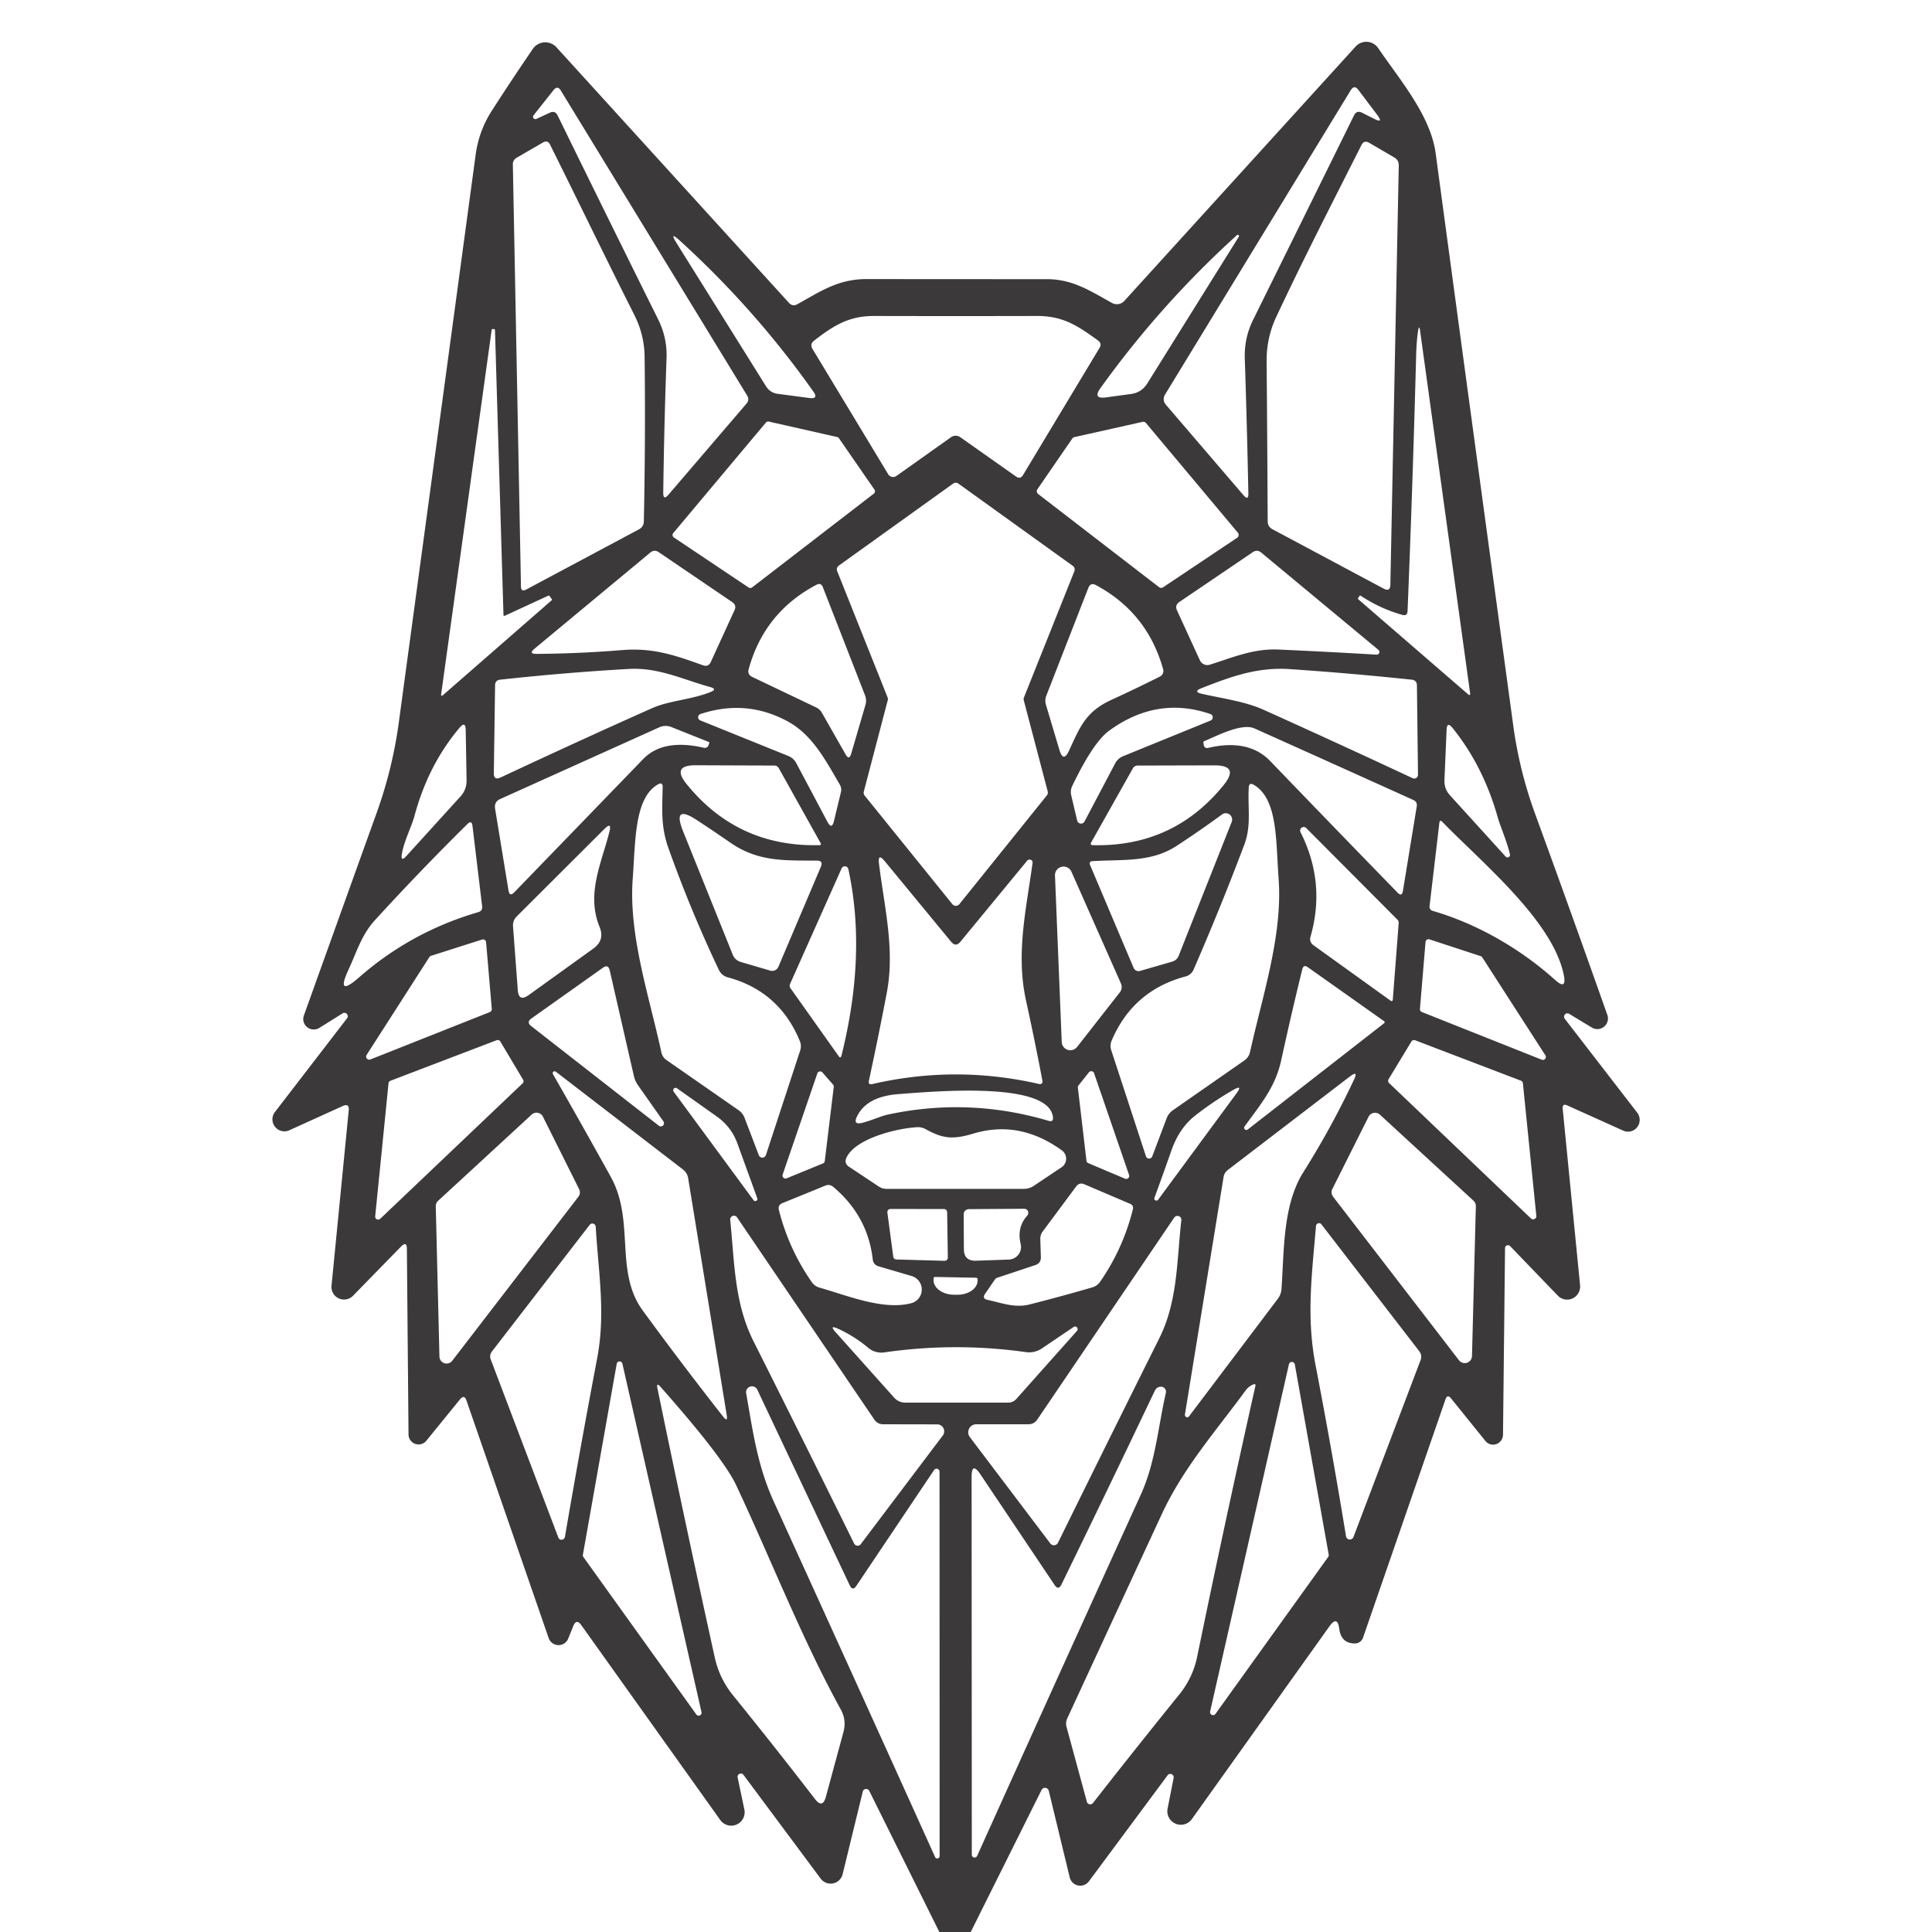 <?xml version="1.0" encoding="UTF-8" standalone="no"?> <svg xmlns="http://www.w3.org/2000/svg" viewBox="0.00 0.00 200.00 200.00"> <path fill="#3b393a" d=" M 100.49 200.00 L 97.24 200.00 L 89.99 185.40 A 0.36 0.36 0.0 0 0 89.31 185.48 L 87.23 194.01 A 1.28 1.28 0.0 0 1 84.96 194.48 L 76.97 183.74 A 0.34 0.34 0.0 0 0 76.36 184.01 L 77.05 187.29 A 1.39 1.39 0.0 0 1 74.55 188.39 L 60.18 168.24 Q 59.67 167.52 59.34 168.34 L 58.82 169.63 A 1.08 1.08 0.0 0 1 56.80 169.58 L 48.29 144.98 Q 48.06 144.32 47.62 144.86 L 44.14 149.14 A 1.04 1.04 0.0 0 1 42.29 148.50 L 42.12 129.27 Q 42.11 128.45 41.53 129.03 L 36.55 134.13 A 1.30 1.30 0.0 0 1 34.32 133.09 L 36.10 114.95 Q 36.18 114.18 35.47 114.50 L 29.94 117.01 A 1.24 1.24 0.0 0 1 28.45 115.13 L 35.93 105.41 A 0.35 0.35 0.0 0 0 35.47 104.90 L 33.07 106.40 A 1.09 1.08 -6.3 0 1 31.46 105.12 Q 35.25 94.55 38.99 84.15 Q 40.64 79.57 41.29 74.75 Q 45.27 45.38 49.24 16.01 Q 49.58 13.54 50.89 11.50 Q 52.85 8.44 55.16 5.06 A 1.56 1.56 0.0 0 1 57.60 4.89 L 81.68 31.36 Q 82.05 31.76 82.53 31.50 C 84.96 30.15 86.77 28.89 89.70 28.89 Q 99.07 28.90 108.41 28.90 C 111.10 28.91 112.91 30.15 115.11 31.36 A 1.05 1.04 35.3 0 0 116.39 31.15 L 140.34 4.81 A 1.49 1.49 0.0 0 1 142.67 4.98 C 144.86 8.21 148.08 11.91 148.62 15.87 Q 152.62 45.56 156.67 75.24 Q 157.31 79.87 158.93 84.29 Q 162.72 94.67 166.39 105.06 A 1.10 1.10 0.0 0 1 164.78 106.37 L 162.44 104.95 A 0.35 0.35 0.0 0 0 161.98 105.46 L 169.49 115.19 A 1.22 1.21 83.3 0 1 168.03 117.04 L 162.26 114.44 Q 161.71 114.19 161.77 114.79 L 163.57 133.06 A 1.35 1.34 -69.8 0 1 161.27 134.13 L 156.33 129.00 A 0.31 0.30 23.8 0 0 155.80 129.20 L 155.59 148.53 A 1.03 1.02 -64.3 0 1 153.77 149.17 L 150.21 144.76 Q 149.83 144.30 149.64 144.85 L 141.10 169.53 A 0.89 0.88 -80.0 0 1 140.25 170.13 Q 138.83 170.12 138.64 168.61 Q 138.45 167.20 137.62 168.36 L 123.39 188.30 A 1.40 1.40 0.0 0 1 120.87 187.22 L 121.49 184.07 A 0.35 0.35 0.0 0 0 120.86 183.79 L 112.72 194.76 A 1.12 1.12 0.0 0 1 110.74 194.36 L 108.57 185.39 A 0.40 0.40 0.0 0 0 107.82 185.30 L 100.49 200.00 Z M 141.00 11.67 L 142.27 12.31 Q 143.24 12.79 142.59 11.92 L 140.62 9.31 Q 140.20 8.74 139.82 9.35 L 120.59 40.87 A 0.86 0.86 0.0 0 0 120.67 41.87 L 128.73 51.27 Q 129.25 51.87 129.23 51.07 Q 129.09 44.04 128.86 37.11 Q 128.79 34.98 129.73 33.09 Q 134.96 22.51 140.16 11.96 Q 140.43 11.39 141.00 11.67 Z M 57.73 11.96 Q 62.90 22.53 68.15 33.10 Q 69.08 34.98 69.00 37.10 Q 68.75 44.00 68.66 50.99 Q 68.65 51.86 69.21 51.20 L 77.27 41.79 Q 77.62 41.39 77.34 40.94 L 58.06 9.38 Q 57.72 8.81 57.30 9.33 L 55.23 11.94 A 0.25 0.24 6.3 0 0 55.53 12.31 L 56.91 11.67 Q 57.46 11.41 57.73 11.96 Z M 140.93 15.03 C 137.96 20.92 134.91 26.84 132.12 32.80 Q 131.10 34.97 131.12 37.40 Q 131.19 45.64 131.23 53.95 Q 131.23 54.52 131.73 54.79 L 143.23 60.93 Q 143.92 61.30 143.93 60.52 L 144.80 17.15 Q 144.82 16.58 144.32 16.29 L 141.75 14.79 Q 141.21 14.47 140.93 15.03 Z M 65.64 32.55 C 62.70 26.72 59.86 20.83 56.94 14.97 Q 56.69 14.47 56.21 14.75 L 53.50 16.32 Q 53.08 16.56 53.09 17.04 L 53.93 60.71 Q 53.94 61.31 54.47 61.03 L 66.12 54.81 Q 66.64 54.54 66.65 53.96 Q 66.83 45.40 66.73 36.91 Q 66.70 34.63 65.64 32.55 Z M 83.78 41.20 Q 84.77 41.33 84.19 40.52 Q 78.15 31.99 70.40 24.93 Q 69.22 23.85 70.06 25.20 L 79.30 39.99 Q 79.72 40.66 80.51 40.77 L 83.78 41.20 Z M 118.77 39.69 L 128.25 24.49 A 0.13 0.13 0.0 0 0 128.06 24.33 Q 120.13 31.52 113.91 40.19 Q 113.10 41.32 114.48 41.14 L 117.06 40.79 Q 118.18 40.64 118.77 39.69 Z M 99.41 45.26 L 105.18 49.33 Q 105.62 49.64 105.90 49.18 L 113.82 36.02 Q 114.10 35.56 113.66 35.24 C 111.63 33.78 110.10 32.71 107.41 32.71 Q 98.96 32.73 90.49 32.71 C 87.84 32.70 86.25 33.74 84.29 35.25 Q 83.80 35.62 84.12 36.14 L 91.95 49.10 A 0.60 0.59 -33.4 0 0 92.80 49.27 L 98.45 45.26 A 0.83 0.83 0.0 0 1 99.41 45.26 Z M 145.16 63.65 Q 142.86 63.00 140.86 61.67 Q 140.79 61.62 140.74 61.69 L 140.59 61.91 Q 140.55 61.98 140.61 62.04 L 151.95 71.85 Q 152.23 72.10 152.18 71.72 L 147.01 34.26 Q 146.91 33.55 146.80 34.25 Q 146.64 35.29 146.60 36.75 Q 146.25 50.01 145.71 63.26 Q 145.68 63.80 145.16 63.65 Z M 52.24 63.75 A 0.09 0.09 0.0 0 1 52.12 63.67 L 51.24 34.15 A 0.09 0.09 0.0 0 0 51.16 34.07 L 50.99 34.06 A 0.09 0.09 0.0 0 0 50.90 34.13 L 45.66 71.92 A 0.09 0.09 0.0 0 0 45.81 72.00 L 57.11 62.14 A 0.09 0.09 0.0 0 0 57.12 62.02 L 56.88 61.69 A 0.09 0.09 0.0 0 0 56.77 61.66 L 52.24 63.75 Z M 69.69 55.19 A 0.31 0.31 0.0 0 0 69.76 55.64 L 77.50 60.82 A 0.31 0.31 0.0 0 0 77.87 60.80 L 90.46 51.10 A 0.31 0.31 0.0 0 0 90.52 50.68 L 86.85 45.37 A 0.31 0.31 0.0 0 0 86.66 45.24 L 79.58 43.64 A 0.31 0.31 0.0 0 0 79.28 43.75 L 69.69 55.19 Z M 128.07 55.67 A 0.36 0.36 0.0 0 0 128.14 55.14 L 118.63 43.79 A 0.36 0.36 0.0 0 0 118.28 43.67 L 111.22 45.25 A 0.36 0.36 0.0 0 0 111.00 45.40 L 107.39 50.65 A 0.36 0.36 0.0 0 0 107.47 51.14 L 119.98 60.78 A 0.36 0.36 0.0 0 0 120.40 60.80 L 128.07 55.67 Z M 105.98 72.49 A 0.47 0.47 0.0 0 1 106.00 72.20 L 111.22 59.13 A 0.47 0.47 0.0 0 0 111.06 58.58 L 99.21 50.06 A 0.47 0.47 0.0 0 0 98.67 50.06 L 86.82 58.56 A 0.47 0.47 0.0 0 0 86.66 59.11 L 91.88 72.19 A 0.47 0.47 0.0 0 1 91.90 72.48 L 89.42 81.95 A 0.47 0.47 0.0 0 0 89.51 82.36 L 98.58 93.59 A 0.47 0.47 0.0 0 0 99.32 93.59 L 108.37 82.34 A 0.47 0.47 0.0 0 0 108.46 81.93 L 105.98 72.49 Z M 73.58 68.53 L 76.04 63.16 Q 76.27 62.65 75.80 62.33 L 68.19 57.16 Q 67.74 56.85 67.31 57.21 L 55.35 67.14 Q 54.67 67.70 55.55 67.69 Q 59.95 67.66 64.36 67.30 C 67.60 67.03 69.87 67.83 72.77 68.87 Q 73.33 69.07 73.58 68.53 Z M 124.21 68.35 A 0.85 0.84 69.1 0 0 125.23 68.81 C 127.61 68.07 129.72 67.13 132.33 67.24 Q 137.48 67.47 142.50 67.77 A 0.28 0.28 0.0 0 0 142.70 67.28 L 130.56 57.20 Q 130.14 56.86 129.69 57.16 L 122.08 62.32 Q 121.60 62.65 121.84 63.18 L 124.21 68.35 Z M 85.06 73.75 L 87.54 78.10 Q 87.90 78.74 88.11 78.04 L 89.59 72.98 Q 89.74 72.46 89.54 71.96 L 85.18 60.78 Q 84.99 60.29 84.53 60.53 Q 79.12 63.38 77.50 69.28 Q 77.35 69.82 77.86 70.07 L 84.50 73.24 A 1.30 1.28 -2.2 0 1 85.06 73.75 Z M 110.67 77.70 C 111.81 75.21 112.42 73.65 115.07 72.44 Q 117.58 71.29 120.07 70.04 A 0.65 0.64 -21.0 0 0 120.41 69.29 Q 118.78 63.43 113.45 60.57 Q 112.89 60.27 112.66 60.87 L 108.32 72.00 Q 108.13 72.48 108.28 72.97 L 109.67 77.63 Q 110.08 78.99 110.67 77.70 Z M 51.83 80.48 Q 60.86 76.26 67.53 73.30 C 69.31 72.51 71.59 72.44 73.57 71.63 Q 74.28 71.34 73.54 71.13 C 70.63 70.32 68.14 69.07 65.06 69.25 Q 58.43 69.63 51.78 70.36 Q 51.25 70.42 51.25 70.95 L 51.12 80.03 Q 51.11 80.82 51.83 80.48 Z M 124.44 71.83 C 126.68 72.33 128.89 72.62 130.77 73.46 Q 138.52 76.95 146.24 80.56 A 0.39 0.39 0.0 0 0 146.79 80.21 L 146.68 70.95 Q 146.67 70.42 146.14 70.36 Q 139.87 69.70 133.57 69.27 C 130.15 69.03 127.42 70.05 124.40 71.23 Q 123.44 71.61 124.44 71.83 Z M 82.43 79.00 L 85.66 85.08 Q 86.10 85.92 86.33 85.00 L 87.05 82.01 Q 87.15 81.60 86.94 81.23 C 85.45 78.68 84.10 76.06 81.51 74.66 Q 77.22 72.35 72.50 73.92 A 0.35 0.35 0.0 0 0 72.48 74.57 L 81.61 78.26 Q 82.15 78.48 82.43 79.00 Z M 116.24 78.29 L 125.32 74.59 A 0.36 0.36 0.0 0 0 125.31 73.92 Q 119.79 72.02 114.82 75.64 Q 113.16 76.85 110.99 81.38 Q 110.78 81.83 110.89 82.32 L 111.51 84.95 A 0.41 0.41 0.0 0 0 112.27 85.04 L 115.45 79.01 A 1.62 1.60 -87.1 0 1 116.24 78.29 Z M 42.91 84.45 C 42.61 85.57 41.84 87.03 41.61 88.36 Q 41.44 89.31 42.09 88.59 L 47.66 82.46 Q 48.31 81.75 48.30 80.78 L 48.21 75.56 Q 48.19 74.60 47.57 75.34 Q 44.33 79.18 42.91 84.45 Z M 155.05 84.63 Q 153.55 79.30 150.36 75.35 Q 149.79 74.65 149.75 75.55 L 149.53 80.72 Q 149.48 81.65 150.11 82.34 L 155.86 88.67 A 0.26 0.26 0.0 0 0 156.31 88.44 C 156.01 87.13 155.28 85.46 155.05 84.63 Z M 73.40 76.82 L 69.49 75.26 A 1.59 1.57 43.2 0 0 68.25 75.29 L 51.79 82.71 Q 51.14 83.00 51.25 83.71 L 52.64 92.18 Q 52.75 92.87 53.24 92.37 Q 59.91 85.48 66.59 78.57 Q 68.66 76.44 72.87 77.41 A 0.41 0.40 -73.7 0 0 73.35 77.14 L 73.43 76.88 Q 73.44 76.84 73.40 76.82 Z M 129.87 75.41 C 128.55 74.81 125.95 76.19 124.65 76.73 Q 124.56 76.77 124.57 76.87 L 124.62 77.16 A 0.34 0.34 0.0 0 0 125.03 77.43 Q 129.23 76.44 131.49 78.78 Q 138.03 85.58 144.67 92.40 Q 145.12 92.87 145.23 92.23 L 146.66 83.48 Q 146.74 83.01 146.30 82.81 Q 138.09 79.10 129.87 75.41 Z M 84.94 87.26 L 80.62 79.52 A 0.53 0.51 75.0 0 0 80.17 79.25 L 72.02 79.22 Q 69.49 79.21 71.08 81.17 Q 76.37 87.70 84.82 87.49 Q 85.07 87.49 84.94 87.26 Z M 112.93 87.26 A 0.16 0.16 0.0 0 0 113.06 87.49 Q 121.46 87.72 126.68 81.26 Q 128.33 79.22 125.71 79.23 L 117.76 79.25 A 0.56 0.55 -75.0 0 0 117.28 79.53 L 112.93 87.26 Z M 74.42 100.41 Q 71.48 94.22 69.18 87.75 C 68.40 85.54 68.55 83.80 68.60 81.48 Q 68.61 80.93 68.13 81.19 C 65.65 82.57 65.79 87.11 65.50 90.96 C 65.06 96.83 67.22 103.16 68.46 108.92 Q 68.57 109.44 69.00 109.74 L 76.42 114.90 Q 76.90 115.23 77.10 115.78 L 78.55 119.58 A 0.39 0.39 0.0 0 0 79.29 119.56 L 82.83 108.76 Q 83.00 108.25 82.79 107.75 Q 80.67 102.61 75.33 101.17 A 1.42 1.41 84.8 0 1 74.42 100.41 Z M 122.74 101.08 Q 117.28 102.53 115.07 107.74 Q 114.88 108.22 115.03 108.70 L 118.63 119.70 A 0.35 0.34 -43.8 0 0 119.28 119.71 L 120.78 115.74 Q 120.98 115.24 121.42 114.93 L 128.80 109.79 Q 129.28 109.46 129.41 108.88 C 130.67 103.14 132.80 96.82 132.36 90.95 C 132.07 87.04 132.29 82.72 129.80 81.25 Q 129.30 80.95 129.27 81.53 C 129.15 83.63 129.56 85.46 128.81 87.44 Q 126.34 93.99 123.55 100.39 A 1.23 1.23 0.0 0 1 122.74 101.08 Z M 75.62 87.24 Q 73.54 85.81 72.13 84.89 Q 69.57 83.21 70.71 86.05 L 75.85 98.82 Q 76.08 99.40 76.68 99.58 L 79.74 100.48 A 0.71 0.70 19.3 0 0 80.58 100.08 L 84.98 89.72 Q 85.24 89.09 84.56 89.09 C 81.23 89.07 78.50 89.23 75.62 87.24 Z M 113.03 89.15 A 0.25 0.24 77.1 0 0 112.82 89.49 L 117.35 100.19 A 0.56 0.55 -19.3 0 0 118.02 100.51 L 121.34 99.55 Q 121.84 99.40 122.02 98.93 L 127.50 85.10 A 0.66 0.66 0.0 0 0 126.49 84.32 Q 124.29 85.94 121.78 87.58 C 119.12 89.31 116.11 88.95 113.03 89.15 Z M 36.09 100.35 Q 34.70 103.34 37.18 101.17 Q 42.57 96.45 49.50 94.43 Q 49.97 94.30 49.91 93.81 L 48.91 85.49 Q 48.83 84.86 48.38 85.31 Q 43.46 90.17 38.81 95.26 C 37.44 96.76 36.95 98.48 36.09 100.35 Z M 148.33 94.30 C 152.92 95.63 157.41 98.23 160.98 101.44 Q 162.21 102.55 161.88 100.92 C 160.74 95.31 153.39 89.28 149.32 85.09 Q 149.04 84.80 149.00 85.20 L 147.99 93.78 Q 147.94 94.18 148.33 94.30 Z M 61.43 98.19 Q 62.63 97.32 62.07 95.96 C 60.67 92.51 62.26 89.39 63.09 86.09 Q 63.35 85.04 62.58 85.80 L 53.49 94.87 Q 53.06 95.30 53.11 95.91 L 53.60 102.48 Q 53.69 103.76 54.73 103.01 L 61.43 98.19 Z M 134.62 86.13 Q 137.28 91.39 135.65 97.01 A 0.76 0.75 26.1 0 0 135.93 97.82 L 143.98 103.61 A 0.13 0.13 0.0 0 0 144.18 103.51 L 144.79 95.57 Q 144.81 95.34 144.65 95.19 L 135.21 85.71 A 0.37 0.37 0.0 0 0 134.62 86.13 Z M 98.46 97.49 L 91.58 89.14 Q 90.86 88.27 90.99 89.39 C 91.54 93.90 92.66 98.26 91.80 102.77 Q 90.93 107.33 89.95 111.87 Q 89.85 112.32 90.31 112.22 Q 98.90 110.24 107.50 112.20 Q 107.99 112.32 107.90 111.82 Q 107.12 107.70 106.21 103.56 C 105.15 98.70 106.23 94.16 106.89 89.34 A 0.32 0.31 -21.4 0 0 106.33 89.10 L 99.42 97.49 Q 98.94 98.07 98.46 97.49 Z M 87.09 109.35 Q 89.74 98.81 87.82 89.97 A 0.37 0.37 0.0 0 0 87.12 89.90 L 81.79 101.85 A 0.46 0.44 -50.8 0 0 81.83 102.30 L 86.87 109.40 A 0.13 0.12 -57.2 0 0 87.09 109.35 Z M 109.91 107.86 A 0.89 0.89 0.0 0 0 111.50 108.38 L 115.93 102.72 A 0.89 0.89 0.0 0 0 116.04 101.81 L 110.91 90.23 A 0.89 0.89 0.0 0 0 109.21 90.62 L 109.91 107.86 Z M 44.61 98.95 A 0.32 0.32 0.0 0 0 44.44 99.09 L 37.95 109.21 A 0.32 0.32 0.0 0 0 38.33 109.68 L 50.71 104.77 A 0.32 0.32 0.0 0 0 50.91 104.44 L 50.32 97.54 A 0.32 0.32 0.0 0 0 49.91 97.26 L 44.61 98.95 Z M 159.60 109.70 A 0.31 0.31 0.0 0 0 159.98 109.25 L 153.44 99.10 A 0.31 0.31 0.0 0 0 153.28 98.98 L 147.97 97.24 A 0.31 0.31 0.0 0 0 147.57 97.51 L 146.99 104.45 A 0.31 0.31 0.0 0 0 147.18 104.76 L 159.60 109.70 Z M 68.68 116.09 L 66.05 112.35 Q 65.75 111.93 65.63 111.43 L 63.12 100.46 Q 62.96 99.78 62.40 100.19 L 55.00 105.44 Q 54.48 105.82 54.99 106.22 L 68.21 116.54 A 0.33 0.33 0.0 0 0 68.68 116.09 Z M 143.29 105.92 A 0.13 0.13 0.0 0 0 143.29 105.72 L 135.39 100.13 Q 134.94 99.81 134.81 100.35 Q 133.66 105.03 132.63 109.76 C 132.01 112.60 130.45 114.37 128.83 116.62 A 0.23 0.23 0.0 0 0 129.16 116.93 L 143.29 105.92 Z M 40.42 111.88 A 0.31 0.31 0.0 0 0 40.22 112.14 L 38.84 125.91 A 0.31 0.31 0.0 0 0 39.37 126.16 L 54.10 112.15 A 0.31 0.31 0.0 0 0 54.15 111.77 L 51.79 107.81 A 0.31 0.31 0.0 0 0 51.42 107.68 L 40.42 111.88 Z M 158.48 126.13 A 0.33 0.33 0.0 0 0 159.04 125.86 L 157.65 112.14 A 0.33 0.33 0.0 0 0 157.44 111.87 L 146.50 107.69 A 0.33 0.33 0.0 0 0 146.10 107.83 L 143.75 111.71 A 0.33 0.33 0.0 0 0 143.80 112.12 L 158.48 126.13 Z M 70.68 121.05 L 57.55 110.95 A 0.20 0.20 0.0 0 0 57.25 111.21 Q 60.28 116.50 63.23 121.83 C 65.76 126.41 63.58 131.63 66.54 135.67 Q 70.58 141.20 74.86 146.65 Q 75.36 147.28 75.23 146.49 L 71.24 121.98 Q 71.15 121.41 70.68 121.05 Z M 86.31 112.52 A 0.31 0.31 0.0 0 0 86.24 112.28 L 85.13 111.01 A 0.31 0.31 0.0 0 0 84.61 111.12 L 81.02 121.59 A 0.31 0.31 0.0 0 0 81.43 121.98 L 85.19 120.44 A 0.31 0.31 0.0 0 0 85.38 120.19 L 86.31 112.52 Z M 113.26 111.10 A 0.31 0.31 0.0 0 0 112.73 111.00 L 111.65 112.36 A 0.31 0.31 0.0 0 0 111.58 112.59 L 112.47 120.16 A 0.31 0.31 0.0 0 0 112.66 120.41 L 116.47 122.02 A 0.31 0.31 0.0 0 0 116.88 121.63 L 113.26 111.10 Z M 139.74 111.44 L 127.11 121.11 Q 126.73 121.40 126.66 121.87 L 122.66 146.45 A 0.24 0.24 0.0 0 0 123.08 146.63 L 132.28 134.45 Q 132.62 134.00 132.66 133.43 C 132.94 129.53 132.77 124.76 134.92 121.35 Q 137.84 116.71 140.16 111.78 Q 140.65 110.75 139.74 111.44 Z M 76.35 118.41 Q 75.72 116.65 74.19 115.57 L 70.07 112.65 A 0.25 0.25 0.0 0 0 69.73 113.00 L 77.99 124.22 A 0.22 0.22 0.0 0 0 78.38 124.01 L 76.35 118.41 Z M 119.52 123.96 A 0.22 0.22 0.0 0 0 119.91 124.17 L 127.99 113.20 Q 128.71 112.23 127.66 112.83 Q 125.58 114.03 123.73 115.48 Q 122.09 116.76 121.27 119.08 Q 120.48 121.34 119.52 123.96 Z M 91.82 115.40 Q 100.26 113.57 108.56 116.03 Q 109.06 116.18 109.00 115.65 C 108.60 111.88 96.56 113.00 93.01 113.26 Q 89.73 113.51 88.73 115.55 Q 88.25 116.50 89.29 116.23 C 90.18 116.00 91.24 115.53 91.82 115.40 Z M 45.35 124.31 A 0.74 0.74 0.0 0 0 45.11 124.87 L 45.49 140.43 A 0.74 0.74 0.0 0 0 46.82 140.86 L 59.88 123.88 A 0.74 0.74 0.0 0 0 59.95 123.10 L 56.20 115.59 A 0.74 0.74 0.0 0 0 55.04 115.38 L 45.35 124.31 Z M 151.03 140.81 A 0.75 0.75 0.0 0 0 152.38 140.37 L 152.78 124.87 A 0.75 0.75 0.0 0 0 152.54 124.30 L 142.85 115.39 A 0.75 0.75 0.0 0 0 141.67 115.61 L 137.92 123.09 A 0.75 0.75 0.0 0 0 138.00 123.88 L 151.03 140.81 Z M 94.89 116.69 C 92.84 116.81 88.57 117.84 87.63 119.83 Q 87.35 120.43 87.90 120.79 L 90.99 122.84 Q 91.34 123.07 91.77 123.07 L 106.01 123.07 A 1.79 1.78 -61.8 0 0 107.00 122.77 L 109.90 120.83 A 1.07 1.06 46.2 0 0 109.93 119.09 Q 105.54 115.91 100.76 117.35 C 98.65 117.98 97.62 117.88 95.84 116.90 Q 95.39 116.65 94.89 116.69 Z M 90.35 130.40 Q 89.84 125.87 86.25 122.86 Q 85.89 122.56 85.45 122.73 L 80.99 124.55 Q 80.50 124.75 80.63 125.26 Q 81.66 129.32 84.04 132.73 Q 84.33 133.15 84.82 133.29 C 87.66 134.09 91.42 135.67 94.32 134.91 A 1.46 1.46 0.0 0 0 94.36 132.09 L 90.92 131.08 A 0.80 0.80 0.0 0 1 90.35 130.40 Z M 107.18 130.96 L 103.24 132.27 A 0.52 0.46 -79.3 0 0 102.98 132.47 L 101.97 133.94 Q 101.64 134.43 102.22 134.56 C 103.71 134.88 105.03 135.42 106.57 135.04 Q 109.81 134.22 113.07 133.27 Q 113.58 133.12 113.89 132.68 Q 116.25 129.27 117.27 125.21 Q 117.38 124.78 116.97 124.61 L 112.26 122.60 Q 111.73 122.37 111.39 122.84 L 107.92 127.51 A 1.26 1.23 -28.7 0 0 107.69 128.26 L 107.75 130.13 Q 107.77 130.76 107.18 130.96 Z M 92.19 125.15 A 0.33 0.33 0.0 0 0 91.86 125.52 L 92.47 130.09 A 0.33 0.33 0.0 0 0 92.79 130.38 L 97.79 130.52 A 0.33 0.33 0.0 0 0 98.12 130.19 L 98.05 125.48 A 0.33 0.33 0.0 0 0 97.73 125.16 L 92.19 125.15 Z M 104.44 130.39 A 1.31 1.30 -7.9 0 0 105.66 128.78 Q 105.24 127.07 106.34 125.84 A 0.43 0.42 -69.4 0 0 106.02 125.13 L 100.29 125.17 A 0.54 0.54 0.0 0 0 99.76 125.71 L 99.78 129.29 Q 99.78 130.55 101.04 130.51 L 104.44 130.39 Z M 90.50 146.94 L 76.30 126.02 A 0.39 0.39 0.0 0 0 75.59 126.28 C 76.04 130.62 75.99 134.85 78.02 138.88 Q 83.29 149.37 88.42 159.79 A 0.41 0.40 50.6 0 0 89.10 159.86 L 97.60 148.60 A 0.72 0.72 0.0 0 0 97.03 147.45 L 91.44 147.44 Q 90.84 147.44 90.50 146.94 Z M 106.45 147.44 L 101.06 147.44 A 0.83 0.83 0.0 0 0 100.40 148.77 L 108.73 159.78 A 0.47 0.47 0.0 0 0 109.52 159.71 Q 114.72 149.14 120.01 138.54 C 121.93 134.69 121.82 130.47 122.29 126.32 A 0.41 0.40 -24.8 0 0 121.55 126.05 L 107.38 146.95 Q 107.05 147.44 106.45 147.44 Z M 50.80 140.73 L 57.80 159.17 A 0.36 0.35 -50.7 0 0 58.48 159.10 Q 60.07 149.83 61.82 140.60 C 62.71 135.89 61.94 131.70 61.67 127.00 A 0.35 0.35 0.0 0 0 61.04 126.80 L 50.92 139.91 A 0.85 0.84 -37.1 0 0 50.80 140.73 Z M 140.11 159.11 L 147.05 140.82 Q 147.25 140.29 146.90 139.85 L 136.79 126.74 A 0.32 0.31 -61.5 0 0 136.23 126.91 C 135.82 131.88 135.21 136.24 136.18 141.29 Q 137.87 150.06 139.34 159.04 A 0.40 0.40 0.0 0 0 140.11 159.11 Z M 101.06 132.27 L 96.80 132.19 A 0.15 0.15 0.0 0 0 96.64 132.34 L 96.64 132.50 A 2.11 1.49 1.1 0 0 98.72 134.03 L 99.06 134.03 A 2.11 1.49 1.1 0 0 101.20 132.58 L 101.20 132.42 A 0.15 0.15 0.0 0 0 101.06 132.27 Z M 107.87 139.58 A 2.37 2.36 -58.1 0 1 106.20 139.97 Q 98.86 138.94 91.54 140.00 A 2.13 2.08 -28.7 0 1 89.90 139.54 Q 88.48 138.35 86.80 137.57 Q 85.76 137.09 86.53 137.94 L 92.56 144.68 Q 93.03 145.20 93.74 145.20 L 104.35 145.20 Q 104.87 145.20 105.21 144.82 L 111.50 137.76 A 0.27 0.27 0.0 0 0 111.15 137.36 L 107.87 139.58 Z M 72.09 177.49 A 0.30 0.30 0.0 0 0 72.62 177.24 L 64.43 141.17 A 0.30 0.30 0.0 0 0 63.84 141.19 L 60.34 160.95 A 0.30 0.30 0.0 0 0 60.39 161.18 L 72.09 177.49 Z M 134.04 141.25 A 0.31 0.31 0.0 0 0 133.43 141.23 L 125.27 177.18 A 0.31 0.31 0.0 0 0 125.82 177.43 L 137.49 161.18 A 0.31 0.31 0.0 0 0 137.55 160.95 L 134.04 141.25 Z M 87.04 176.97 C 83.01 169.64 79.78 161.36 76.21 153.75 Q 74.87 150.90 68.38 143.57 Q 67.92 143.05 68.06 143.73 Q 70.93 157.68 74.00 171.61 Q 74.48 173.77 75.89 175.51 Q 80.33 180.99 84.37 186.24 Q 85.15 187.25 85.49 186.02 L 87.31 179.31 Q 87.65 178.08 87.04 176.97 Z M 129.97 143.42 A 0.11 0.11 0.0 0 0 129.83 143.29 Q 129.31 143.45 128.94 143.95 C 125.83 148.19 122.50 151.94 120.27 156.74 Q 115.38 167.29 110.49 177.87 Q 110.28 178.31 110.41 178.78 L 112.51 186.51 A 0.36 0.36 0.0 0 0 113.15 186.64 Q 117.55 181.01 122.09 175.40 Q 123.48 173.67 123.93 171.51 Q 126.75 157.79 129.97 143.42 Z M 87.96 164.10 L 78.39 143.85 A 0.61 0.61 0.0 0 0 77.24 144.21 C 77.93 148.14 78.40 151.71 80.10 155.44 Q 88.51 173.88 96.80 192.24 A 0.25 0.24 -57.6 0 0 97.27 192.13 L 97.26 152.34 A 0.31 0.31 0.0 0 0 96.70 152.17 L 88.66 164.15 Q 88.26 164.75 87.96 164.10 Z M 109.16 164.06 L 101.49 152.62 Q 100.58 151.27 100.58 152.90 L 100.60 192.01 A 0.29 0.29 0.0 0 0 101.15 192.13 Q 109.58 173.42 118.08 154.76 C 119.63 151.35 119.86 147.82 120.69 144.19 A 0.53 0.52 5.9 0 0 120.16 143.55 Q 119.73 143.57 119.53 144.00 Q 114.76 154.02 109.89 164.01 Q 109.57 164.68 109.16 164.06 Z"></path> </svg> 